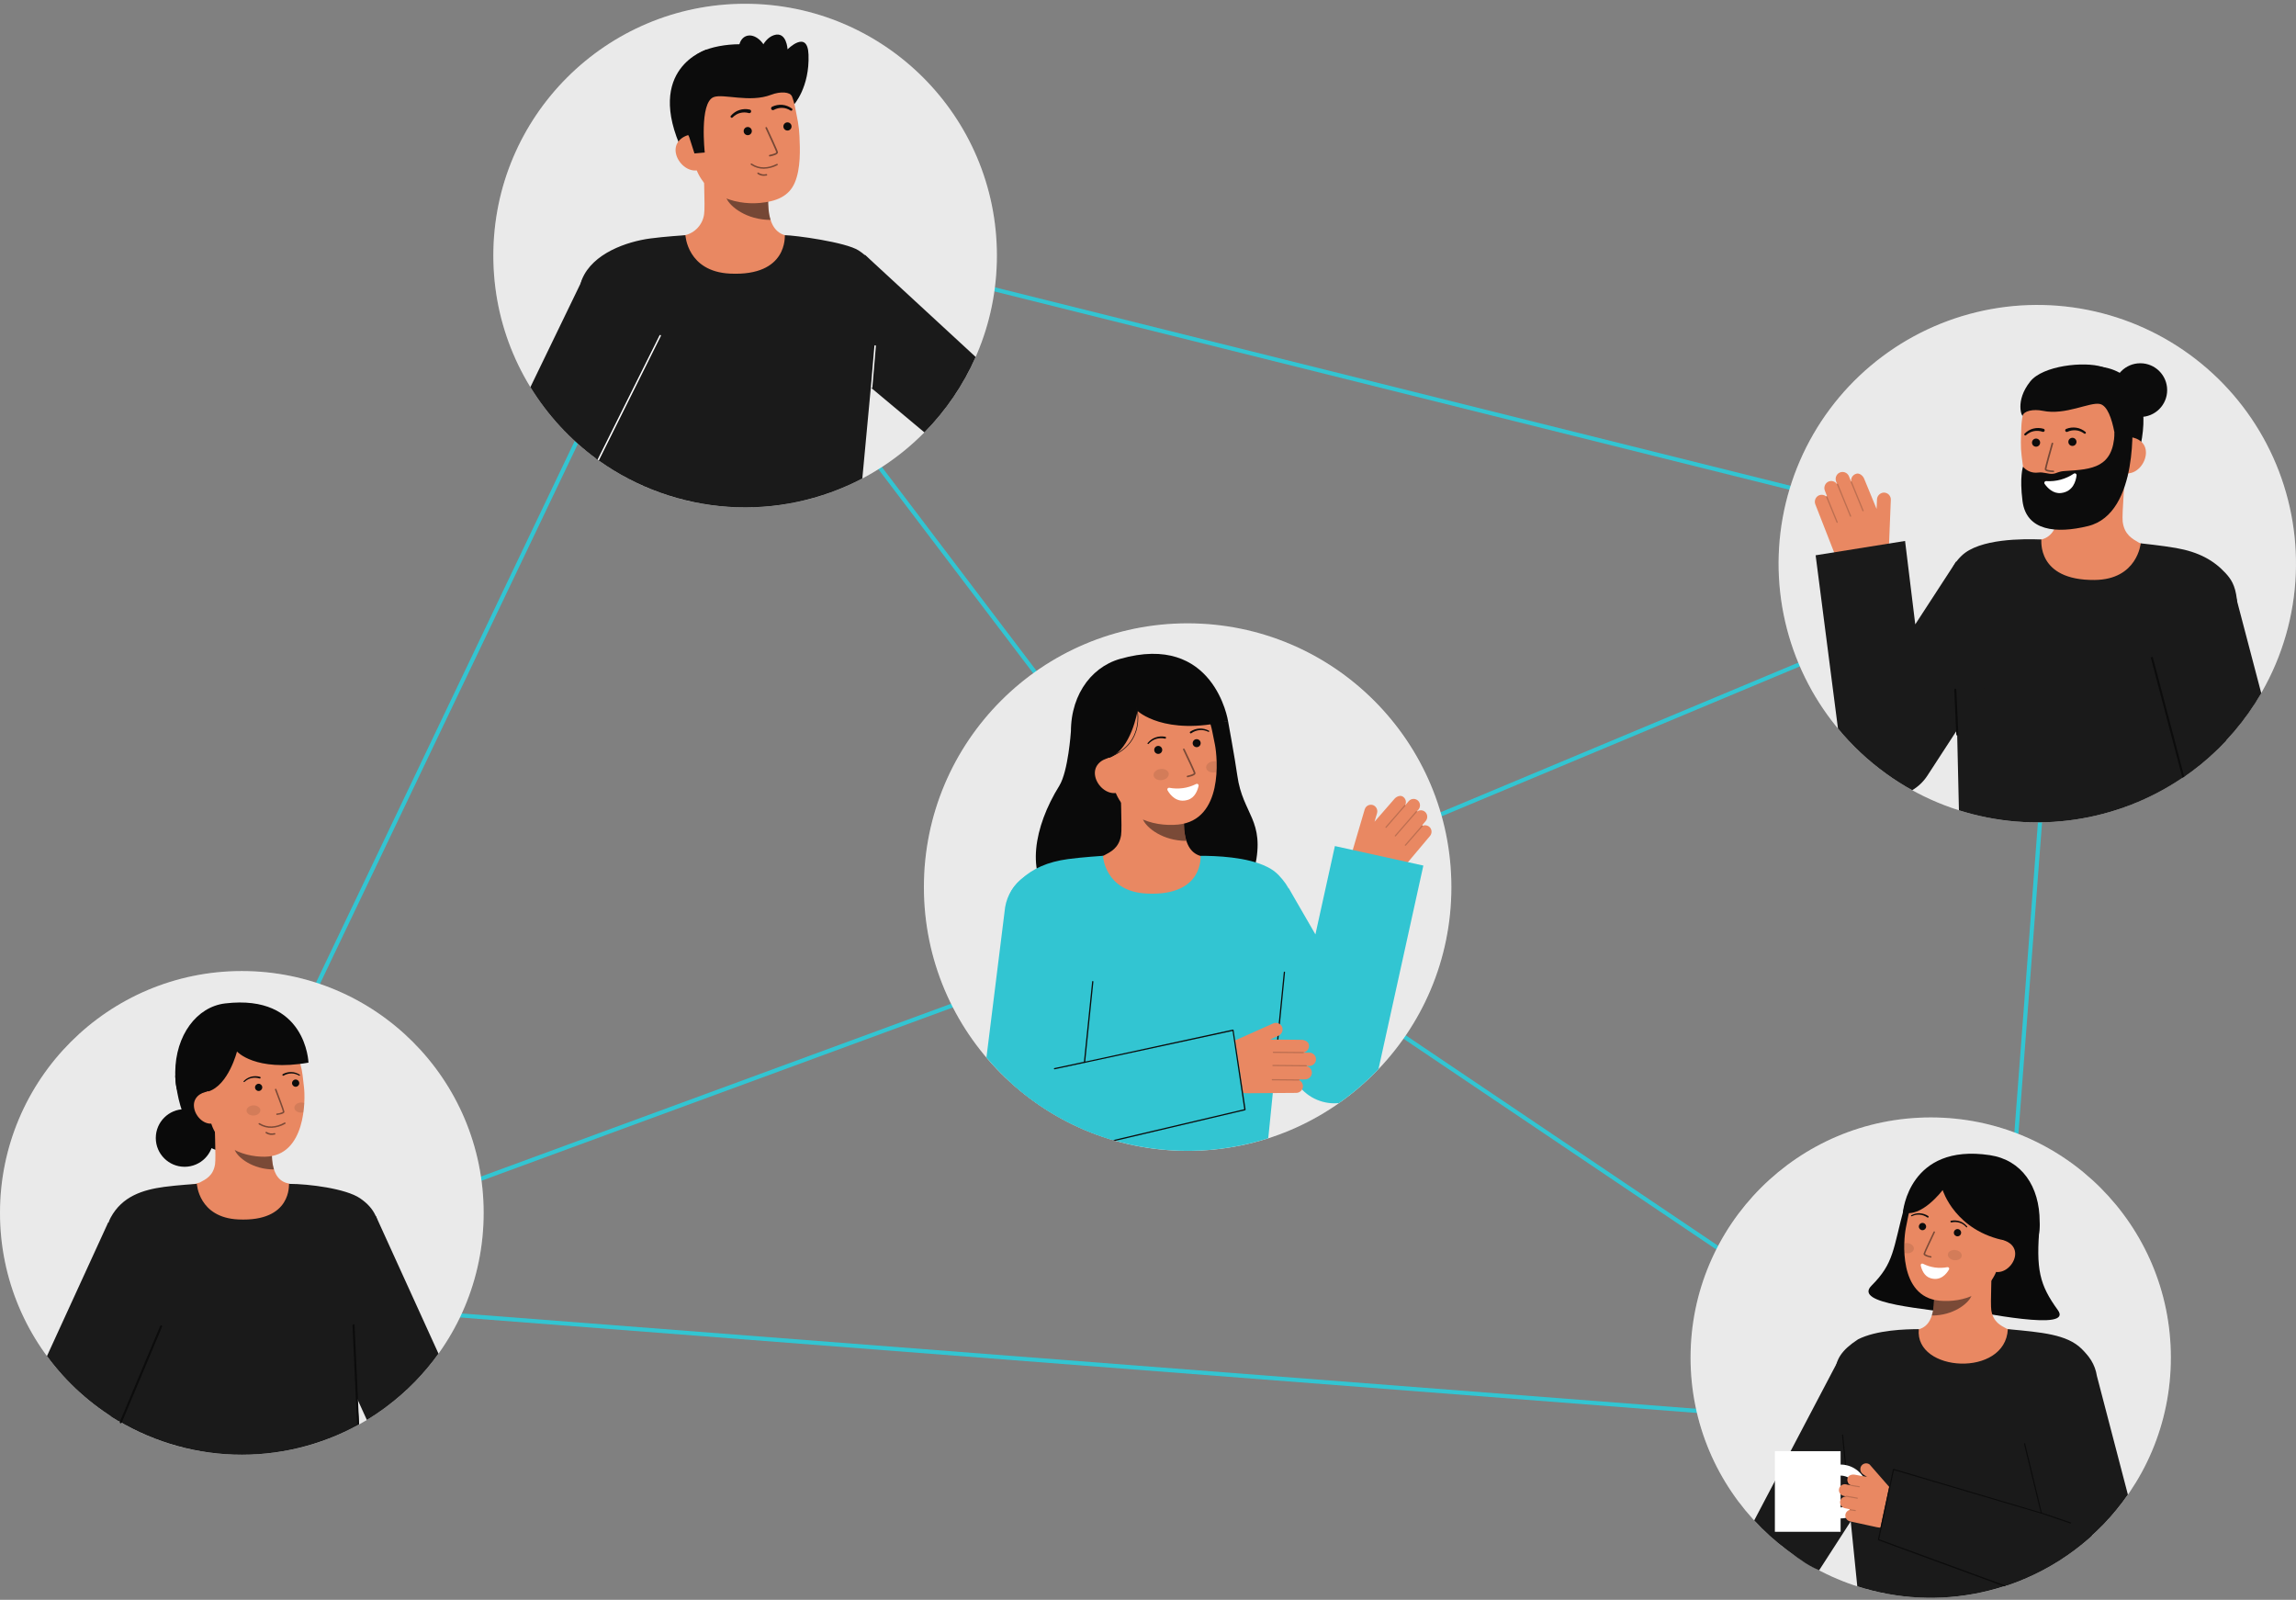 <svg width="366" height="255" viewBox="0 0 366 255" fill="none" xmlns="http://www.w3.org/2000/svg">
<rect x="0" y="0" width="366" height="255" fill="#808080" stroke="none"/>
<g clip-path="url(#clip0_3370_959)">
<path d="M109.455 33.539L109.195 33.474L26.602 206.389L317.76 228.865L318.088 228.89L328.756 88.522L328.777 88.246L109.455 33.539ZM193.096 144.74L27.748 205.513L109.44 34.485L193.096 144.74ZM193.581 145.26L316.571 228.113L28.631 205.887L193.581 145.26ZM193.733 144.494L110.201 34.401L327.389 88.575L193.733 144.494ZM317.501 227.949L194.313 144.963L328.06 89.006L317.501 227.949Z" fill="#32C5D2"/>
<path d="M365.968 91.445C365.705 98.102 363.834 104.596 360.516 110.373C357.197 116.149 352.529 121.036 346.91 124.616C341.292 128.196 334.891 130.363 328.253 130.93C321.615 131.498 314.939 130.451 308.794 127.877C305.912 126.669 303.178 125.134 300.648 123.301C295.811 119.809 291.785 115.313 288.845 110.121V110.117C285.711 104.564 283.907 98.36 283.575 91.993C283.243 85.625 284.393 79.267 286.932 73.419C289.472 67.57 293.334 62.39 298.213 58.286C303.093 54.181 308.858 51.265 315.055 49.764C321.252 48.264 327.713 48.221 333.93 49.639C340.146 51.057 345.949 53.897 350.883 57.936C355.817 61.975 359.747 67.103 362.364 72.917C364.982 78.731 366.215 85.073 365.968 91.445L365.968 91.445Z" fill="white"/>
<path opacity="0.09" d="M365.968 91.445C365.705 98.102 363.834 104.596 360.516 110.373C357.197 116.149 352.529 121.036 346.91 124.616C341.292 128.196 334.891 130.363 328.253 130.93C321.615 131.498 314.939 130.451 308.794 127.877C305.912 126.669 303.178 125.134 300.648 123.301C295.811 119.809 291.785 115.313 288.845 110.121V110.117C285.711 104.564 283.907 98.36 283.575 91.993C283.243 85.625 284.393 79.267 286.932 73.419C289.472 67.57 293.334 62.39 298.213 58.286C303.093 54.181 308.858 51.265 315.055 49.764C321.252 48.264 327.713 48.221 333.93 49.639C340.146 51.057 345.949 53.897 350.883 57.936C355.817 61.975 359.747 67.103 362.364 72.917C364.982 78.731 366.215 85.073 365.968 91.445L365.968 91.445Z" fill="#1A1A1A"/>
<path d="M334.51 58.44C334.51 58.44 344.37 58.56 340.97 72.148L340.045 72.193L338.165 72.285" fill="#0C0C0C"/>
<path d="M323.501 86.403C323.547 86.399 323.729 94.874 333.58 94.518C340.4 94.272 343.104 87.152 343.261 87.157C342.533 86.973 341.307 86.698 340.989 86.512C339.94 85.896 338.638 85.246 338.374 83.153C338.222 81.946 338.797 75.828 338.74 74.612L328.212 76.536C328.258 79.103 329.049 85.08 325.43 85.992C324.828 86.142 324.18 86.277 323.501 86.403Z" fill="#E98862"/>
<path opacity="0.52" d="M327.789 83.653C327.973 83.132 328.099 82.593 328.166 82.045C328.329 80.795 328.355 79.53 328.244 78.274C330.376 78.07 332.409 77.272 334.111 75.971C334.277 76.693 335.221 79.863 334.898 80.532C334.291 81.797 331.589 83.801 327.789 83.653Z" fill="#0C0C0C"/>
<path d="M330.179 82.156C334.306 81.861 339.285 79.348 339.458 73.755L339.614 68.71C339.787 63.118 336.989 58.494 331.725 58.331C326.46 58.167 322.385 62.579 322.212 68.171L322.143 70.405C322.132 71.172 322.174 71.94 322.268 72.702C322.502 74.717 322.865 77.781 324.191 79.873C325.444 81.847 327.542 82.344 330.179 82.156Z" fill="#E98862"/>
<path d="M339.078 75.45C340.678 75.499 342.028 73.827 342.078 72.227C342.127 70.628 340.857 69.705 339.257 69.655L338.4 70.702L337.702 75.407L339.078 75.45Z" fill="#E98862"/>
<path d="M322.482 74.391C322.772 74.733 323.142 74.998 323.559 75.161C323.977 75.325 324.429 75.38 324.873 75.325C325.825 75.205 326.456 75.595 327.251 75.517C327.917 75.451 328.033 75.143 329.171 75.076C333.564 74.816 336.861 74.538 337.075 69.026L339.87 66.543C339.87 66.543 341.119 81.819 332.857 83.85C327.78 85.097 323.018 84.641 322.405 79.872C321.908 75.998 322.482 74.391 322.482 74.391Z" fill="#0C0C0C"/>
<path d="M324.564 71.2C324.922 71.2 325.213 70.91 325.213 70.552C325.213 70.193 324.922 69.903 324.564 69.903C324.206 69.903 323.915 70.193 323.915 70.552C323.915 70.91 324.206 71.2 324.564 71.2Z" fill="#0C0C0C"/>
<path d="M330.36 71.079C330.718 71.079 331.009 70.789 331.009 70.431C331.009 70.072 330.718 69.782 330.36 69.782C330.002 69.782 329.711 70.072 329.711 70.431C329.711 70.789 330.002 71.079 330.36 71.079Z" fill="#0C0C0C"/>
<path d="M337.533 72.849C337.533 72.849 337.136 64.925 334.746 64.392C333.153 64.038 329.236 66.234 325.658 65.484C324.093 65.156 322.595 65.517 322.43 66.257C322.364 66.549 321.126 63.953 323.644 60.794C325.649 58.279 332.168 57.572 335.068 58.461C343.098 60.924 339.581 70.01 339.581 70.01L339.171 72.732L337.533 72.849Z" fill="#0C0C0C"/>
<path d="M341.182 66.46C343.546 66.46 345.462 64.543 345.462 62.18C345.462 59.816 343.546 57.9 341.182 57.9C338.818 57.9 336.902 59.816 336.902 62.18C336.902 64.543 338.818 66.46 341.182 66.46Z" fill="#0C0C0C"/>
<g opacity="0.52">
<path d="M327.329 75.262H327.319C326.803 75.248 325.941 75.166 325.95 74.78C325.96 74.46 326.932 71.035 327.043 70.645C327.053 70.612 327.075 70.583 327.106 70.566C327.136 70.549 327.172 70.545 327.205 70.555C327.239 70.564 327.267 70.587 327.284 70.617C327.301 70.648 327.305 70.684 327.296 70.717C326.864 72.234 326.219 74.57 326.213 74.786C326.261 74.879 326.792 74.983 327.326 74.999C327.361 74.998 327.394 75.012 327.419 75.036C327.444 75.06 327.458 75.094 327.459 75.128C327.459 75.163 327.446 75.197 327.421 75.222C327.397 75.246 327.364 75.261 327.329 75.261V75.262Z" fill="#0C0C0C"/>
</g>
<path d="M325.759 68.347C325.227 68.189 324.661 68.178 324.123 68.314C323.858 68.38 323.604 68.484 323.37 68.625C323.138 68.763 322.925 68.929 322.735 69.121C322.702 69.15 322.682 69.192 322.68 69.236C322.677 69.28 322.693 69.323 322.722 69.356C322.752 69.389 322.793 69.409 322.837 69.411C322.881 69.414 322.925 69.399 322.958 69.369L322.968 69.361C323.145 69.201 323.341 69.064 323.552 68.953C323.76 68.843 323.984 68.765 324.215 68.722C324.672 68.632 325.143 68.665 325.583 68.817L325.6 68.823C325.631 68.835 325.664 68.841 325.697 68.84C325.731 68.839 325.763 68.832 325.794 68.818C325.824 68.804 325.851 68.785 325.874 68.76C325.897 68.736 325.914 68.707 325.926 68.676C325.937 68.645 325.942 68.612 325.941 68.578C325.939 68.545 325.931 68.513 325.917 68.482C325.903 68.452 325.883 68.425 325.858 68.403C325.833 68.381 325.804 68.364 325.773 68.353L325.759 68.347Z" fill="#0C0C0C"/>
<path d="M329.582 68.818C330.004 68.624 330.471 68.545 330.934 68.59C331.169 68.61 331.399 68.666 331.616 68.756C331.837 68.846 332.046 68.963 332.237 69.104L332.248 69.112C332.284 69.135 332.327 69.144 332.369 69.136C332.411 69.128 332.448 69.105 332.473 69.071C332.499 69.036 332.51 68.993 332.504 68.951C332.499 68.909 332.478 68.87 332.445 68.843C332.237 68.671 332.009 68.526 331.765 68.411C331.518 68.294 331.255 68.215 330.985 68.175C330.436 68.093 329.874 68.159 329.36 68.368C329.299 68.394 329.251 68.443 329.227 68.504C329.202 68.565 329.202 68.633 329.227 68.694C329.253 68.755 329.301 68.804 329.362 68.829C329.422 68.855 329.491 68.856 329.552 68.831L329.564 68.826L329.582 68.818Z" fill="#0C0C0C"/>
<path d="M355.865 107.565C355.498 110.335 355.14 114.141 354.82 118.076C353.57 119.406 352.234 120.652 350.82 121.806C349.921 122.536 348.993 123.23 348.036 123.888C342.863 127.419 336.955 129.728 330.759 130.64C324.563 131.553 318.24 131.044 312.269 129.154C312.188 125.499 312.077 120.569 311.966 116.052C311.84 110.842 311.712 106.177 311.644 104.644C311.361 98.561 309.748 94.502 310.967 91.183C311.332 90.2 311.918 89.315 312.68 88.596C315.52 85.816 322.575 85.879 325.405 85.989C325.454 85.991 324.58 92.522 333.89 92.443C340.733 92.387 341.246 86.604 341.246 86.604C341.246 86.604 344.618 86.955 346.858 87.344C350.521 87.985 352.902 89.329 354.755 91.335C356.484 93.206 357.504 95.192 355.865 107.565Z" fill="#1A1A1A"/>
<path d="M301.131 86.633L301.412 79.665C301.419 79.511 301.393 79.359 301.337 79.216C301.281 79.073 301.196 78.943 301.087 78.835C300.978 78.727 300.848 78.643 300.705 78.588C300.562 78.533 300.409 78.509 300.256 78.516C299.973 78.539 299.71 78.666 299.516 78.872C299.322 79.078 299.211 79.349 299.205 79.632L299.145 81.126L297.177 76.341C296.968 75.805 296.368 75.281 295.782 75.556C295.55 75.647 295.355 75.814 295.23 76.029C295.105 76.245 295.057 76.497 295.093 76.744C295.087 76.744 295.082 76.746 295.077 76.747C295.073 76.749 295.069 76.752 295.066 76.755L294.743 75.928C294.683 75.775 294.59 75.638 294.47 75.525C294.35 75.413 294.207 75.328 294.05 75.278C293.894 75.228 293.728 75.214 293.565 75.236C293.402 75.258 293.246 75.317 293.109 75.407C292.895 75.553 292.738 75.768 292.664 76.016C292.59 76.264 292.604 76.53 292.702 76.77L292.84 77.121C292.832 77.13 292.825 77.14 292.82 77.151C292.672 76.935 292.452 76.779 292.2 76.71C291.947 76.642 291.679 76.665 291.442 76.776C291.186 76.905 290.988 77.126 290.889 77.395C290.789 77.664 290.794 77.96 290.903 78.225L291.244 79.099C291.231 79.09 291.215 79.084 291.199 79.082C291.183 79.081 291.167 79.083 291.152 79.088C291.134 79.096 291.119 79.109 291.108 79.125C290.923 78.969 290.692 78.879 290.45 78.867C290.208 78.856 289.969 78.924 289.77 79.061C289.564 79.21 289.414 79.424 289.344 79.668C289.275 79.913 289.29 80.174 289.387 80.409L292.267 87.779C292.67 88.81 293.371 89.697 294.282 90.327C295.192 90.957 296.27 91.3 297.377 91.313C298.331 91.325 299.253 90.963 299.945 90.306C300.638 89.649 301.046 88.748 301.085 87.794L301.131 86.633Z" fill="#E98862"/>
<g opacity="0.2">
<path d="M297.017 81.491C296.992 81.5 296.964 81.5 296.939 81.489C296.915 81.479 296.895 81.459 296.885 81.434L295.02 76.88C295.015 76.868 295.011 76.854 295.011 76.84C295.01 76.827 295.013 76.813 295.018 76.8C295.023 76.787 295.03 76.775 295.04 76.765C295.05 76.755 295.061 76.748 295.074 76.743C295.087 76.737 295.101 76.735 295.115 76.735C295.128 76.735 295.142 76.738 295.155 76.744C295.167 76.75 295.179 76.758 295.188 76.768C295.197 76.778 295.205 76.79 295.209 76.803L297.074 81.357C297.079 81.369 297.082 81.383 297.082 81.396C297.082 81.409 297.079 81.423 297.074 81.435C297.069 81.447 297.061 81.459 297.051 81.468C297.042 81.478 297.031 81.485 297.018 81.49L297.017 81.491Z" fill="#0C0C0C"/>
</g>
<g opacity="0.2">
<path d="M295.031 82.369C295.006 82.378 294.978 82.378 294.954 82.367C294.929 82.356 294.91 82.337 294.9 82.312L292.819 77.23C292.809 77.205 292.809 77.177 292.82 77.153C292.83 77.128 292.85 77.109 292.874 77.098C292.899 77.09 292.926 77.09 292.951 77.101C292.975 77.111 292.995 77.13 293.006 77.154L295.087 82.236C295.097 82.261 295.097 82.289 295.086 82.314C295.076 82.339 295.056 82.359 295.031 82.369V82.369Z" fill="#0C0C0C"/>
</g>
<g opacity="0.2">
<path d="M292.886 83.332C292.861 83.342 292.833 83.341 292.808 83.33C292.784 83.32 292.765 83.3 292.755 83.275L291.094 79.221C291.084 79.196 291.084 79.168 291.095 79.144C291.105 79.119 291.125 79.099 291.15 79.089C291.175 79.078 291.203 79.079 291.228 79.089C291.253 79.099 291.273 79.119 291.283 79.144L292.944 83.197C292.954 83.222 292.954 83.25 292.943 83.275C292.933 83.3 292.913 83.32 292.888 83.33L292.886 83.332Z" fill="#0C0C0C"/>
</g>
<path d="M324.198 97.558L307.239 123.632C306.622 124.58 305.795 125.373 304.824 125.952C303.378 125.155 301.984 124.27 300.647 123.301C297.799 121.246 295.225 118.835 292.988 116.127L289.426 88.508L303.682 86.224L305.307 99.518L311.821 89.505L324.198 97.558Z" fill="#1A1A1A"/>
<path d="M326.186 76.685C327.742 76.788 329.287 76.37 330.579 75.497C330.623 75.467 330.676 75.45 330.73 75.449C330.784 75.447 330.837 75.461 330.883 75.489C330.93 75.517 330.967 75.557 330.991 75.605C331.015 75.654 331.025 75.708 331.02 75.761C330.916 76.68 330.462 78.37 328.534 78.586C327.289 78.724 326.387 77.769 325.933 77.133C325.901 77.089 325.883 77.037 325.88 76.983C325.877 76.929 325.89 76.875 325.917 76.828C325.943 76.781 325.983 76.743 326.03 76.717C326.078 76.692 326.132 76.681 326.186 76.685Z" fill="white"/>
<path d="M360.463 110.495C357.957 114.816 354.69 118.648 350.82 121.806C349.921 122.536 348.993 123.23 348.036 123.888L341.412 98.689L356.33 94.765L360.463 110.495Z" fill="#1A1A1A"/>
<path d="M348.181 123.79C348.134 123.821 348.083 123.855 348.036 123.888C347.99 123.921 347.942 123.954 347.894 123.984L342.846 104.787L343.165 104.704L348.181 123.79Z" fill="#0C0C0C"/>
<path d="M312.006 117.239C311.965 117.237 311.927 117.22 311.897 117.191C311.868 117.162 311.851 117.123 311.849 117.082L311.524 109.928C311.522 109.885 311.537 109.842 311.567 109.81C311.596 109.778 311.637 109.759 311.68 109.757C311.724 109.755 311.766 109.77 311.799 109.8C311.831 109.829 311.85 109.87 311.852 109.914L312.177 117.067C312.179 117.111 312.164 117.153 312.134 117.185C312.105 117.218 312.064 117.237 312.021 117.239H312.006Z" fill="#0C0C0C"/>
<path d="M189.319 183.437C212.538 183.437 231.361 164.614 231.361 141.396C231.361 118.177 212.538 99.354 189.319 99.354C166.1 99.354 147.278 118.177 147.278 141.396C147.278 164.614 166.1 183.437 189.319 183.437Z" fill="white"/>
<path opacity="0.09" d="M231.361 141.394C231.361 149.709 228.895 157.838 224.276 164.751C219.656 171.665 213.09 177.053 205.408 180.235C197.726 183.417 189.273 184.25 181.118 182.628C172.963 181.005 165.472 177.001 159.593 171.122C153.713 165.242 149.709 157.751 148.087 149.596C146.465 141.441 147.297 132.988 150.479 125.306C153.661 117.624 159.05 111.058 165.963 106.439C172.877 101.819 181.005 99.354 189.32 99.354C194.847 99.333 200.323 100.407 205.433 102.512C210.542 104.618 215.185 107.714 219.093 111.622C223.001 115.529 226.097 120.172 228.202 125.282C230.308 130.392 231.381 135.868 231.361 141.394Z" fill="#1A1A1A"/>
<path d="M170.709 116.598C170.709 116.598 170.287 122.945 168.859 125.248C164.748 131.876 163.557 139.334 167.674 143.23C171.79 147.127 198.046 147.181 200.035 138.22C201.709 130.675 198.116 129.864 197.242 123.641C196.846 120.825 195.758 114.92 195.758 114.92" fill="#0A0A0A"/>
<path d="M193.239 136.905C193.194 136.899 192.691 145.244 182.996 144.518C176.284 144.015 173.892 136.894 173.738 136.894C174.461 136.741 175.68 136.517 176.002 136.345C177.059 135.777 178.366 135.187 178.707 133.134C178.904 131.953 178.57 125.9 178.674 124.703L188.976 127.002C188.832 129.529 187.825 135.39 191.356 136.427C191.942 136.597 192.575 136.755 193.239 136.905Z" fill="#E98862"/>
<path opacity="0.5" d="M189.119 134.031C188.957 133.511 188.854 132.975 188.809 132.432C188.696 131.194 188.718 129.946 188.876 128.713C186.782 128.431 184.81 127.567 183.182 126.219C182.991 126.926 181.939 130.012 182.231 130.684C182.782 131.953 185.368 134.031 189.119 134.031Z" fill="#0C0C0C"/>
<path d="M187.787 131.431C183.725 131.825 178.469 130.199 177.381 124.79L176.398 119.91C175.31 114.501 177.268 109.544 182.361 108.519C187.454 107.494 192.143 111.111 193.232 116.522L193.667 118.682C194.085 120.758 195.034 130.73 187.787 131.431Z" fill="#E98862"/>
<path opacity="0.1" d="M185.204 124.344C185.873 124.265 186.367 123.802 186.309 123.312C186.25 122.822 185.661 122.489 184.993 122.568C184.324 122.648 183.83 123.11 183.888 123.601C183.947 124.091 184.536 124.424 185.204 124.344Z" fill="#0C0C0C"/>
<path opacity="0.1" d="M192.268 122.383C192.328 122.872 192.917 123.203 193.585 123.126C193.701 123.112 193.815 123.086 193.925 123.049C193.956 122.465 193.958 121.903 193.941 121.384C193.755 121.337 193.562 121.326 193.373 121.351C192.704 121.429 192.21 121.891 192.268 122.383Z" fill="#0C0C0C"/>
<path opacity="0.5" d="M189.314 123.896H189.324C189.53 123.853 189.734 123.798 189.934 123.732C190.233 123.634 190.624 123.468 190.57 123.197C190.508 122.889 188.995 119.734 188.822 119.375C188.806 119.345 188.779 119.323 188.747 119.313C188.715 119.303 188.681 119.305 188.65 119.32C188.62 119.334 188.597 119.36 188.585 119.391C188.573 119.422 188.573 119.457 188.586 119.488C189.232 120.834 190.271 123.042 190.313 123.249C190.28 123.346 189.785 123.535 189.272 123.638C189.24 123.646 189.211 123.665 189.193 123.693C189.174 123.72 189.167 123.754 189.172 123.787C189.177 123.82 189.195 123.85 189.222 123.87C189.248 123.89 189.281 123.9 189.314 123.897V123.896Z" fill="#0C0C0C"/>
<path d="M172.335 121.662L176.901 120.77C180.35 119.326 181.328 113.317 181.328 113.317C181.328 113.317 185.585 117.37 195.758 114.919C195.758 114.919 193.548 100.718 178.527 105.028C173.683 106.418 170.252 111.355 170.763 117.894C171.12 122.477 172.335 121.662 172.335 121.662Z" fill="#0A0A0A"/>
<path d="M178.029 126.375C176.481 126.686 174.893 125.283 174.583 123.735C174.273 122.187 175.354 121.081 176.902 120.77L177.908 121.646L179.361 126.107L178.029 126.375Z" fill="#E98862"/>
<path d="M189.92 116.858C190.307 116.584 190.76 116.418 191.233 116.376C191.47 116.353 191.709 116.367 191.942 116.415C192.178 116.463 192.406 116.54 192.622 116.645L192.629 116.648C192.653 116.657 192.68 116.658 192.703 116.648C192.727 116.639 192.747 116.621 192.758 116.597C192.769 116.574 192.77 116.548 192.762 116.523C192.754 116.499 192.737 116.479 192.715 116.466C192.486 116.345 192.242 116.254 191.99 116.194C191.737 116.132 191.475 116.109 191.215 116.125C190.687 116.154 190.178 116.324 189.738 116.617C189.721 116.628 189.706 116.642 189.695 116.659C189.683 116.676 189.675 116.694 189.671 116.714C189.667 116.734 189.667 116.754 189.671 116.774C189.675 116.794 189.683 116.813 189.695 116.829C189.706 116.846 189.721 116.86 189.737 116.871C189.754 116.882 189.773 116.889 189.793 116.893C189.813 116.896 189.834 116.896 189.853 116.891C189.873 116.886 189.891 116.878 189.908 116.866L189.911 116.864L189.92 116.858Z" fill="#0C0C0C"/>
<path d="M185.749 117.435C185.231 117.332 184.694 117.37 184.195 117.545C183.949 117.63 183.717 117.751 183.506 117.906C183.297 118.058 183.107 118.235 182.942 118.434C182.925 118.454 182.916 118.48 182.918 118.506C182.92 118.532 182.931 118.556 182.951 118.574C182.97 118.591 182.995 118.601 183.021 118.6C183.047 118.599 183.072 118.588 183.09 118.57L183.095 118.564C183.254 118.384 183.436 118.226 183.635 118.091C183.832 117.957 184.048 117.853 184.276 117.783C184.728 117.641 185.21 117.622 185.673 117.726L185.685 117.729C185.704 117.734 185.724 117.735 185.744 117.733C185.764 117.73 185.783 117.723 185.8 117.713C185.817 117.703 185.832 117.689 185.844 117.673C185.856 117.657 185.865 117.638 185.87 117.619C185.874 117.599 185.875 117.579 185.872 117.559C185.869 117.54 185.862 117.521 185.851 117.504C185.84 117.487 185.826 117.472 185.81 117.46C185.794 117.449 185.775 117.441 185.755 117.436L185.749 117.435Z" fill="#0C0C0C"/>
<path d="M176.904 120.695C179.973 119.553 180.991 117.433 181.305 115.856C181.508 114.804 181.489 113.721 181.249 112.677L181.154 112.703C181.391 113.734 181.409 114.802 181.208 115.84C180.898 117.391 179.895 119.477 176.869 120.603L176.904 120.695Z" fill="#0C0C0C"/>
<path d="M215.709 135.243L217.546 129.008C217.587 128.871 217.655 128.744 217.747 128.635C217.84 128.525 217.953 128.437 218.082 128.374C218.21 128.311 218.35 128.276 218.493 128.271C218.635 128.265 218.778 128.289 218.911 128.341C219.153 128.446 219.348 128.636 219.457 128.876C219.567 129.116 219.584 129.388 219.504 129.64L219.11 130.977L222.278 127.341C222.623 126.931 223.309 126.648 223.744 127.066C223.922 127.215 224.044 127.421 224.09 127.649C224.136 127.877 224.103 128.113 223.997 128.32C224.002 128.322 224.006 128.325 224.01 128.328C224.013 128.331 224.015 128.334 224.017 128.338L224.55 127.705C224.648 127.588 224.772 127.494 224.911 127.431C225.051 127.367 225.202 127.336 225.356 127.339C225.509 127.342 225.659 127.378 225.796 127.447C225.933 127.515 226.053 127.613 226.148 127.734C226.292 127.927 226.367 128.163 226.358 128.404C226.349 128.645 226.257 128.876 226.099 129.058L225.872 129.327C225.877 129.337 225.88 129.349 225.881 129.36C226.076 129.214 226.317 129.142 226.561 129.157C226.804 129.172 227.034 129.273 227.21 129.442C227.397 129.632 227.506 129.887 227.513 130.154C227.521 130.421 227.428 130.681 227.253 130.882L226.69 131.551C226.704 131.547 226.72 131.546 226.735 131.55C226.749 131.553 226.763 131.56 226.775 131.569C226.788 131.581 226.798 131.597 226.802 131.615C227.012 131.533 227.244 131.522 227.461 131.585C227.677 131.648 227.868 131.78 228.002 131.961C228.14 132.154 228.208 132.388 228.196 132.624C228.184 132.861 228.093 133.087 227.936 133.265L223.19 138.909C222.526 139.698 221.641 140.272 220.649 140.555C219.658 140.838 218.604 140.819 217.623 140.499C216.777 140.224 216.072 139.629 215.658 138.842C215.243 138.056 215.152 137.138 215.404 136.285L215.709 135.243Z" fill="#E98862"/>
<g opacity="0.2">
<path d="M220.878 131.935C220.897 131.951 220.921 131.958 220.946 131.956C220.97 131.954 220.993 131.943 221.009 131.925L224.017 128.463C224.034 128.444 224.042 128.42 224.04 128.395C224.038 128.369 224.027 128.346 224.008 128.33C223.989 128.313 223.964 128.305 223.939 128.307C223.913 128.308 223.89 128.32 223.874 128.339L220.866 131.8C220.858 131.809 220.851 131.82 220.847 131.832C220.843 131.844 220.842 131.856 220.843 131.869C220.844 131.881 220.847 131.893 220.853 131.904C220.858 131.916 220.866 131.926 220.875 131.934L220.878 131.935Z" fill="#0C0C0C"/>
</g>
<g opacity="0.2">
<path d="M222.368 133.304C222.387 133.319 222.411 133.327 222.435 133.325C222.46 133.323 222.483 133.311 222.499 133.293L225.856 129.431C225.864 129.421 225.87 129.41 225.874 129.398C225.878 129.387 225.88 129.374 225.879 129.362C225.878 129.349 225.874 129.337 225.869 129.326C225.863 129.315 225.856 129.305 225.846 129.297C225.827 129.281 225.802 129.273 225.777 129.275C225.752 129.277 225.729 129.288 225.712 129.306L222.358 133.169C222.35 133.178 222.343 133.189 222.339 133.201C222.336 133.213 222.334 133.225 222.335 133.238C222.336 133.25 222.339 133.262 222.345 133.273C222.35 133.284 222.358 133.294 222.367 133.303L222.368 133.304Z" fill="#0C0C0C"/>
</g>
<g opacity="0.2">
<path d="M223.973 134.796C223.992 134.811 224.016 134.819 224.04 134.817C224.065 134.815 224.088 134.803 224.104 134.785L226.782 131.704C226.797 131.685 226.804 131.661 226.801 131.636C226.799 131.612 226.787 131.59 226.769 131.574C226.751 131.558 226.727 131.55 226.702 131.551C226.678 131.552 226.655 131.562 226.638 131.579L223.961 134.66C223.952 134.67 223.946 134.681 223.942 134.693C223.938 134.704 223.937 134.717 223.937 134.729C223.938 134.742 223.942 134.754 223.947 134.765C223.953 134.776 223.961 134.786 223.97 134.794L223.973 134.796Z" fill="#0C0C0C"/>
</g>
<path d="M226.893 137.964L219.788 170.196C219.772 170.268 219.755 170.343 219.736 170.416C218.14 172.085 216.411 173.623 214.567 175.013C214.196 175.289 213.825 175.561 213.445 175.824C213.209 175.85 212.973 175.863 212.736 175.863C211.47 175.863 210.226 175.529 209.129 174.896C208.033 174.263 207.122 173.353 206.488 172.257L192.948 148.828L205.451 141.606L209.687 148.937L212.792 134.856L226.893 137.964Z" fill="#32C5D2"/>
<path d="M205.028 152.659C204.985 153.171 204.9 154.083 204.782 155.284C204.191 161.424 202.809 175.108 202.169 181.432C194.085 184.016 185.41 184.104 177.276 181.684H177.272C171.265 179.886 165.737 176.764 161.094 172.549C161.12 166.894 161.038 160.535 160.658 156.446C159.519 144.228 160.595 142.316 162.364 140.547C162.509 140.402 162.66 140.261 162.811 140.124C164.638 138.463 166.932 137.38 170.276 136.927C172.488 136.629 175.815 136.412 175.815 136.412C175.815 136.412 176.097 142.115 182.815 142.43C191.96 142.86 191.35 136.412 191.396 136.412C193.696 136.412 198.816 136.556 202.045 138.201C202.048 138.201 202.048 138.201 202.051 138.204C202.701 138.52 203.293 138.945 203.8 139.461C207.499 143.379 205.674 145.054 205.028 152.659Z" fill="#32C5D2"/>
<path d="M190.676 124.962C189.356 125.633 187.85 125.845 186.397 125.565C186.346 125.556 186.294 125.561 186.247 125.58C186.199 125.599 186.158 125.631 186.128 125.672C186.098 125.714 186.08 125.763 186.077 125.814C186.074 125.865 186.086 125.916 186.11 125.961C186.545 126.725 187.572 128.03 189.336 127.498C190.474 127.155 190.905 125.983 191.064 125.258C191.075 125.208 191.072 125.156 191.054 125.108C191.036 125.06 191.005 125.017 190.965 124.986C190.924 124.955 190.875 124.936 190.824 124.932C190.773 124.928 190.721 124.938 190.676 124.962Z" fill="white"/>
<path d="M190.758 119.093C191.111 119.093 191.396 118.807 191.396 118.455C191.396 118.103 191.111 117.818 190.758 117.818C190.406 117.818 190.121 118.103 190.121 118.455C190.121 118.807 190.406 119.093 190.758 119.093Z" fill="#0C0C0C"/>
<path d="M184.631 120.166C184.983 120.166 185.268 119.88 185.268 119.528C185.268 119.176 184.983 118.89 184.631 118.89C184.278 118.89 183.993 119.176 183.993 119.528C183.993 119.88 184.278 120.166 184.631 120.166Z" fill="#0C0C0C"/>
<path d="M203.618 166.424C203.613 166.424 203.609 166.424 203.605 166.424C203.579 166.42 203.556 166.406 203.54 166.386C203.524 166.365 203.518 166.339 203.521 166.313L204.648 154.956C204.65 154.943 204.654 154.93 204.66 154.919C204.667 154.908 204.676 154.898 204.686 154.89C204.696 154.882 204.708 154.876 204.721 154.873C204.734 154.87 204.747 154.87 204.76 154.872C204.785 154.875 204.809 154.889 204.824 154.91C204.84 154.93 204.847 154.957 204.844 154.983L203.716 166.34C203.713 166.363 203.701 166.385 203.683 166.4C203.665 166.416 203.641 166.424 203.618 166.424Z" fill="#0C0C0C"/>
<path d="M196.795 165.877L202.956 163.125C203.091 163.065 203.237 163.034 203.385 163.033C203.533 163.032 203.68 163.063 203.816 163.122C203.952 163.181 204.074 163.267 204.174 163.376C204.275 163.485 204.351 163.613 204.4 163.753C204.481 164.015 204.462 164.297 204.346 164.545C204.231 164.794 204.028 164.99 203.776 165.097L202.455 165.688L207.461 165.739C208.019 165.736 208.704 166.087 208.667 166.711C208.668 166.953 208.588 167.188 208.439 167.377C208.29 167.567 208.081 167.701 207.846 167.757C207.848 167.762 207.849 167.767 207.849 167.773C207.848 167.777 207.847 167.781 207.846 167.785L208.705 167.779C208.864 167.778 209.021 167.812 209.165 167.88C209.309 167.947 209.436 168.045 209.537 168.168C209.638 168.291 209.71 168.434 209.748 168.588C209.787 168.742 209.791 168.903 209.759 169.059C209.704 169.303 209.567 169.521 209.371 169.676C209.174 169.832 208.931 169.915 208.68 169.912L208.315 169.915C208.31 169.925 208.304 169.935 208.295 169.943C208.543 169.999 208.762 170.14 208.914 170.343C209.067 170.545 209.142 170.795 209.127 171.048C209.103 171.324 208.975 171.581 208.769 171.767C208.564 171.953 208.295 172.055 208.018 172.052L207.111 172.058C207.124 172.067 207.134 172.079 207.142 172.093C207.149 172.107 207.153 172.122 207.153 172.138C207.152 172.157 207.146 172.175 207.136 172.19C207.342 172.301 207.507 172.476 207.604 172.69C207.701 172.903 207.725 173.143 207.673 173.371C207.613 173.61 207.475 173.822 207.28 173.972C207.085 174.122 206.845 174.202 206.599 174.199L198.944 174.254C197.873 174.261 196.824 173.949 195.932 173.357C195.039 172.764 194.344 171.919 193.936 170.929C193.583 170.075 193.577 169.118 193.919 168.26C194.262 167.402 194.925 166.711 195.768 166.335L196.795 165.877Z" fill="#E98862"/>
<g opacity="0.2">
<path d="M202.891 167.73C202.891 167.756 202.901 167.781 202.92 167.8C202.938 167.818 202.963 167.828 202.989 167.828L207.75 167.871C207.776 167.872 207.802 167.862 207.82 167.843C207.839 167.825 207.849 167.8 207.85 167.774C207.85 167.748 207.84 167.723 207.821 167.704C207.803 167.685 207.778 167.675 207.752 167.675L202.99 167.632C202.964 167.632 202.939 167.642 202.921 167.66C202.902 167.679 202.892 167.704 202.892 167.73H202.891Z" fill="#0C0C0C"/>
</g>
<g opacity="0.2">
<path d="M202.814 169.83C202.814 169.856 202.825 169.881 202.843 169.9C202.861 169.918 202.886 169.929 202.913 169.929L208.225 169.976C208.252 169.976 208.277 169.966 208.295 169.948C208.314 169.929 208.324 169.904 208.324 169.878C208.323 169.852 208.313 169.828 208.294 169.809C208.276 169.791 208.251 169.78 208.225 169.78L202.912 169.732C202.886 169.732 202.861 169.742 202.843 169.761C202.824 169.779 202.814 169.804 202.814 169.83Z" fill="#0C0C0C"/>
</g>
<g opacity="0.2">
<path d="M202.718 172.102C202.718 172.128 202.728 172.153 202.746 172.172C202.765 172.19 202.79 172.2 202.816 172.2L207.054 172.239C207.08 172.239 207.105 172.229 207.124 172.21C207.142 172.192 207.153 172.167 207.153 172.14C207.153 172.114 207.142 172.089 207.124 172.071C207.105 172.052 207.08 172.042 207.054 172.042L202.816 172.004C202.79 172.004 202.765 172.014 202.746 172.033C202.728 172.051 202.718 172.076 202.718 172.102V172.102Z" fill="#0C0C0C"/>
</g>
<path d="M198.56 176.848L177.276 181.685H177.272C171.265 179.886 165.737 176.765 161.094 172.549C160.595 172.096 160.108 171.632 159.631 171.157C158.799 170.327 158.004 169.464 157.245 168.568L160.225 144.6C160.55 142.668 161.629 140.944 163.225 139.807C164.821 138.671 166.803 138.215 168.735 138.54C170.667 138.865 172.391 139.945 173.528 141.541C174.664 143.137 175.12 145.119 174.795 147.051L172.911 169.556L196.643 164.184L198.56 176.848Z" fill="#32C5D2"/>
<path d="M168.11 170.44C168.098 170.441 168.085 170.439 168.072 170.435C168.06 170.431 168.049 170.425 168.039 170.416C168.029 170.408 168.021 170.398 168.015 170.386C168.009 170.374 168.006 170.362 168.005 170.349C168.004 170.336 168.005 170.323 168.009 170.311C168.013 170.298 168.02 170.287 168.028 170.277C168.037 170.267 168.047 170.259 168.059 170.253C168.07 170.247 168.083 170.244 168.096 170.243L172.854 169.226C172.867 169.224 172.88 169.224 172.892 169.227C172.905 169.231 172.917 169.236 172.927 169.244C172.938 169.251 172.946 169.261 172.953 169.272C172.96 169.283 172.964 169.296 172.966 169.308C172.968 169.321 172.967 169.334 172.964 169.347C172.961 169.359 172.956 169.371 172.948 169.382C172.94 169.392 172.93 169.401 172.919 169.407C172.908 169.414 172.896 169.418 172.883 169.42L168.123 170.438C168.119 170.439 168.115 170.44 168.11 170.44Z" fill="#0C0C0C"/>
<path d="M198.56 176.847C198.565 176.873 198.561 176.899 198.547 176.921C198.534 176.943 198.512 176.959 198.487 176.966L177.81 181.839C177.679 181.802 177.551 181.767 177.423 181.727L198.343 176.802L196.479 164.332L172.888 169.421C172.873 169.424 172.857 169.422 172.842 169.418C172.828 169.413 172.814 169.406 172.803 169.395C172.793 169.383 172.786 169.37 172.781 169.355C172.777 169.34 172.775 169.325 172.777 169.31L174.099 156.449C174.101 156.437 174.106 156.424 174.113 156.414C174.12 156.403 174.129 156.393 174.14 156.386C174.151 156.379 174.163 156.373 174.175 156.371C174.188 156.368 174.201 156.368 174.214 156.37C174.24 156.374 174.263 156.388 174.278 156.409C174.293 156.43 174.3 156.457 174.296 156.482L172.993 169.211L196.522 164.112C196.535 164.108 196.548 164.108 196.561 164.11C196.574 164.112 196.587 164.117 196.597 164.125C196.609 164.131 196.619 164.139 196.626 164.149C196.634 164.16 196.64 164.171 196.643 164.184L198.56 176.847Z" fill="#0C0C0C"/>
<path d="M38.55 231.877C59.84 231.877 77.099 214.617 77.099 193.327C77.099 172.037 59.84 154.777 38.55 154.777C17.259 154.777 0 172.037 0 193.327C0 214.617 17.259 231.877 38.55 231.877Z" fill="white"/>
<path opacity="0.09" d="M38.55 231.877C59.84 231.877 77.099 214.617 77.099 193.327C77.099 172.037 59.84 154.777 38.55 154.777C17.259 154.777 0 172.037 0 193.327C0 214.617 17.259 231.877 38.55 231.877Z" fill="#1A1A1A"/>
<path d="M27.933 171.462C27.933 171.462 28.351 183.072 36.101 183.606L37.413 168.295L27.933 171.462Z" fill="#0A0A0A"/>
<path d="M29.426 185.977C31.961 185.977 34.017 183.922 34.017 181.386C34.017 178.851 31.961 176.795 29.426 176.795C26.89 176.795 24.835 178.851 24.835 181.386C24.835 183.922 26.89 185.977 29.426 185.977Z" fill="#0A0A0A"/>
<path d="M47.389 188.994C47.348 188.989 46.894 196.517 38.148 195.861C32.094 195.408 29.935 188.984 29.797 188.984C30.488 188.87 31.171 188.704 31.839 188.489C32.792 187.977 33.972 187.444 34.279 185.593C34.456 184.525 34.156 179.066 34.248 177.986L43.542 180.061C43.411 182.341 42.503 187.627 45.689 188.563C46.218 188.718 46.789 188.86 47.389 188.994Z" fill="#E98862"/>
<path opacity="0.5" d="M43.672 186.402C43.526 185.932 43.432 185.448 43.392 184.958C43.29 183.841 43.31 182.716 43.453 181.603C41.564 181.348 39.784 180.569 38.316 179.353C38.144 179.99 37.195 182.775 37.458 183.381C37.954 184.528 40.289 186.402 43.672 186.402Z" fill="#0C0C0C"/>
<path d="M42.216 184.374C38.535 184.42 33.933 182.563 33.363 177.618L32.848 173.156C32.278 168.211 34.412 163.902 39.068 163.366C43.724 162.829 47.666 166.436 48.236 171.381L48.464 173.356C48.683 175.254 48.783 184.29 42.216 184.374Z" fill="#E98862"/>
<path d="M47.13 173.223C47.449 173.223 47.707 172.965 47.707 172.646C47.707 172.327 47.449 172.069 47.13 172.069C46.811 172.069 46.553 172.327 46.553 172.646C46.553 172.965 46.811 173.223 47.13 173.223Z" fill="#0C0C0C"/>
<path d="M41.23 173.898C41.549 173.898 41.807 173.639 41.807 173.321C41.807 173.002 41.549 172.743 41.23 172.743C40.911 172.743 40.653 173.002 40.653 173.321C40.653 173.639 40.911 173.898 41.23 173.898Z" fill="#0C0C0C"/>
<path opacity="0.5" d="M44.158 177.715H44.167C44.356 177.692 44.543 177.659 44.728 177.615C45.004 177.548 45.368 177.43 45.34 177.182C45.307 176.901 44.185 173.949 44.057 173.614C44.052 173.6 44.043 173.586 44.033 173.575C44.022 173.564 44.009 173.555 43.995 173.548C43.981 173.542 43.965 173.539 43.95 173.538C43.934 173.538 43.919 173.54 43.904 173.546C43.89 173.551 43.877 173.56 43.865 173.57C43.854 173.581 43.845 173.594 43.839 173.608C43.833 173.622 43.829 173.637 43.828 173.653C43.828 173.668 43.831 173.684 43.836 173.698C44.315 174.955 45.083 177.02 45.105 177.21C44.809 177.376 44.479 177.469 44.14 177.481C44.109 177.483 44.08 177.498 44.059 177.522C44.039 177.545 44.029 177.576 44.031 177.608C44.033 177.639 44.048 177.668 44.072 177.688C44.096 177.709 44.127 177.719 44.158 177.716V177.715Z" fill="#0C0C0C"/>
<path opacity="0.5" d="M43.326 179.773C44.082 179.73 44.817 179.51 45.473 179.13C45.498 179.114 45.517 179.089 45.525 179.059C45.532 179.03 45.529 178.999 45.514 178.972C45.499 178.946 45.475 178.926 45.446 178.917C45.417 178.907 45.386 178.91 45.358 178.923C43.943 179.706 42.589 179.752 41.443 179.054C41.42 179.04 41.396 179.026 41.372 179.014C41.343 179.003 41.312 179.003 41.284 179.015C41.255 179.026 41.233 179.048 41.221 179.076C41.208 179.104 41.207 179.135 41.217 179.164C41.227 179.193 41.248 179.216 41.276 179.23C41.285 179.235 41.3 179.244 41.32 179.257C41.922 179.625 42.621 179.804 43.326 179.773Z" fill="#0C0C0C"/>
<path d="M29.063 174.424L33.235 173.967C36.444 172.931 37.777 167.601 37.777 167.601C37.777 167.601 40.653 170.871 49.174 169.378C49.174 169.378 48.844 158.392 35.884 159.939C31.372 160.478 27.969 165.003 27.934 170.92C27.91 175.066 29.063 174.424 29.063 174.424Z" fill="#0A0A0A"/>
<path d="M33.826 179.091C32.411 179.256 31.089 177.873 30.926 176.458C30.763 175.043 31.82 174.131 33.235 173.968L34.073 174.832L35.042 178.951L33.826 179.091Z" fill="#E98862"/>
<path d="M45.089 171.206C45.506 170.975 45.977 170.86 46.454 170.874C46.69 170.879 46.923 170.919 47.146 170.994C47.368 171.067 47.58 171.168 47.777 171.294C47.796 171.306 47.81 171.326 47.816 171.348C47.822 171.371 47.818 171.395 47.807 171.415C47.795 171.435 47.776 171.45 47.754 171.457C47.731 171.464 47.707 171.461 47.687 171.451L47.681 171.447C47.494 171.337 47.295 171.25 47.087 171.189C46.88 171.127 46.666 171.097 46.451 171.1C46.023 171.102 45.604 171.218 45.235 171.434L45.226 171.44C45.211 171.45 45.194 171.457 45.176 171.46C45.158 171.463 45.139 171.463 45.121 171.459C45.104 171.455 45.087 171.447 45.072 171.437C45.057 171.426 45.045 171.413 45.035 171.397C45.026 171.382 45.02 171.364 45.017 171.346C45.014 171.328 45.015 171.31 45.02 171.292C45.025 171.274 45.033 171.258 45.044 171.243C45.055 171.229 45.069 171.217 45.085 171.208L45.089 171.206Z" fill="#0C0C0C"/>
<path d="M41.349 171.894C40.941 171.764 40.507 171.745 40.089 171.839C39.879 171.885 39.677 171.963 39.489 172.069C39.3 172.175 39.125 172.304 38.968 172.453L38.963 172.458C38.946 172.471 38.923 172.477 38.901 172.475C38.879 172.473 38.859 172.463 38.843 172.447C38.828 172.431 38.82 172.41 38.819 172.387C38.818 172.365 38.826 172.344 38.84 172.327C39.004 172.16 39.188 172.015 39.388 171.894C39.589 171.771 39.807 171.68 40.035 171.622C40.497 171.502 40.983 171.509 41.441 171.64C41.459 171.645 41.475 171.653 41.49 171.664C41.504 171.675 41.517 171.689 41.526 171.705C41.535 171.721 41.54 171.739 41.542 171.757C41.544 171.775 41.543 171.793 41.538 171.811C41.532 171.828 41.524 171.845 41.512 171.859C41.5 171.873 41.486 171.884 41.47 171.893C41.453 171.901 41.436 171.906 41.417 171.908C41.399 171.909 41.381 171.907 41.364 171.901H41.36L41.349 171.894Z" fill="#0C0C0C"/>
<path opacity="0.52" d="M43.405 180.891C43.541 180.886 43.678 180.868 43.812 180.84C43.841 180.832 43.867 180.814 43.883 180.788C43.9 180.762 43.905 180.73 43.899 180.7C43.893 180.67 43.875 180.644 43.849 180.627C43.824 180.609 43.793 180.603 43.763 180.608C43.554 180.669 43.334 180.685 43.118 180.654C42.902 180.624 42.696 180.547 42.512 180.43C42.487 180.411 42.456 180.401 42.425 180.404C42.394 180.408 42.365 180.423 42.345 180.447C42.326 180.472 42.316 180.503 42.319 180.534C42.322 180.565 42.338 180.594 42.362 180.614C42.667 180.824 43.035 180.922 43.405 180.891Z" fill="#0C0C0C"/>
<path opacity="0.1" d="M40.431 177.807C41.038 177.786 41.517 177.408 41.501 176.962C41.486 176.517 40.981 176.173 40.374 176.195C39.767 176.216 39.288 176.594 39.303 177.039C39.319 177.484 39.824 177.828 40.431 177.807Z" fill="#0C0C0C"/>
<path opacity="0.1" d="M46.926 176.578C46.943 177.023 47.448 177.366 48.055 177.345C48.16 177.342 48.264 177.327 48.366 177.302C48.438 176.779 48.482 176.275 48.506 175.806C48.342 175.75 48.17 175.726 47.997 175.733C47.392 175.754 46.912 176.131 46.926 176.578Z" fill="#0C0C0C"/>
<path d="M60.451 196.924C60.425 199.552 59.522 202.686 59.201 206.473C59.115 207.484 56.946 210.408 56.631 213.66C56.234 217.801 57.117 224.259 57.235 227.052C51.137 230.426 44.24 232.085 37.274 231.854C30.309 231.623 23.537 229.51 17.676 225.739C17.518 218.566 17.331 209.709 17.092 207.586C16.314 200.576 16.524 196.143 17.646 194.069C19.481 190.682 22.746 189.649 26.162 189.183C28.249 188.9 31.383 188.7 31.383 188.7C31.383 188.7 31.649 194.072 37.982 194.371C46.603 194.778 46.029 188.7 46.071 188.7C49.199 188.7 55.125 189.448 57.396 190.997C59.805 192.635 60.48 194.577 60.451 196.924Z" fill="#1A1A1A"/>
<path d="M30.668 201.013L18.972 226.535C14.482 223.884 10.575 220.351 7.487 216.149L17.243 194.858L30.668 201.013Z" fill="#1A1A1A"/>
<path d="M69.899 215.763C67.608 218.96 64.842 221.788 61.698 224.151C60.663 224.932 59.589 225.659 58.479 226.33L46.475 199.94L59.916 193.823L69.899 215.763Z" fill="#1A1A1A"/>
<path d="M118.778 80.873C140.944 80.873 158.914 62.904 158.914 40.737C158.914 18.57 140.944 0.601 118.778 0.601C96.611 0.601 78.641 18.57 78.641 40.737C78.641 62.904 96.611 80.873 118.778 80.873Z" fill="white"/>
<path opacity="0.09" d="M118.778 80.873C140.944 80.873 158.914 62.904 158.914 40.737C158.914 18.57 140.944 0.601 118.778 0.601C96.611 0.601 78.641 18.57 78.641 40.737C78.641 62.904 96.611 80.873 118.778 80.873Z" fill="#1A1A1A"/>
<path d="M126.538 16.702C126.538 16.702 129.08 13.948 128.883 8.701C128.732 4.639 125.543 7.866 125.543 7.866C125.543 7.866 125.405 4.942 123.377 5.602C121.35 6.261 120.726 9.472 120.726 9.472" fill="#0C0C0C"/>
<path d="M112.684 7.882C112.684 7.882 102.562 10.857 108.826 24.169L109.75 24.065L111.626 23.853" fill="#0C0C0C"/>
<path d="M127.029 37.977C126.983 37.971 126.471 46.464 116.606 45.722C109.776 45.21 107.341 37.964 107.184 37.964C107.921 37.808 108.831 37.571 109.192 37.489C109.98 37.306 110.694 36.887 111.239 36.289C111.783 35.69 112.133 34.94 112.24 34.138C112.44 32.934 112.101 26.776 112.206 25.558L122.689 27.898C122.543 30.471 121.517 36.433 125.111 37.489C125.709 37.664 126.353 37.825 127.029 37.977Z" fill="#E98862"/>
<path opacity="0.52" d="M122.836 35.052C122.672 34.523 122.566 33.977 122.521 33.425C122.406 32.165 122.429 30.896 122.589 29.641C120.459 29.353 118.451 28.474 116.796 27.102C116.601 27.821 115.53 30.963 115.827 31.646C116.387 32.938 119.02 35.052 122.836 35.052Z" fill="#0C0C0C"/>
<path d="M121.125 32.349C116.99 32.72 111.653 31.031 110.583 25.519L109.617 20.546C108.547 15.033 110.574 10.004 115.763 8.996C120.953 7.989 125.699 11.704 126.77 17.215L127.196 19.417C127.33 20.175 127.412 20.942 127.441 21.712C127.534 23.746 127.667 26.838 126.689 29.124C125.766 31.283 123.767 32.111 121.125 32.349Z" fill="#E98862"/>
<path opacity="0.5" d="M121.75 26.899C122.507 26.885 123.251 26.693 123.92 26.339C123.935 26.332 123.948 26.323 123.959 26.311C123.969 26.299 123.978 26.285 123.983 26.27C123.988 26.255 123.99 26.239 123.989 26.223C123.988 26.207 123.984 26.192 123.977 26.178C123.97 26.163 123.96 26.151 123.948 26.14C123.935 26.13 123.921 26.122 123.906 26.118C123.891 26.113 123.875 26.111 123.859 26.113C123.843 26.115 123.827 26.12 123.813 26.128C122.37 26.856 121.015 26.85 119.897 26.11C119.874 26.094 119.851 26.08 119.827 26.067C119.813 26.06 119.798 26.056 119.782 26.055C119.767 26.054 119.751 26.056 119.736 26.061C119.722 26.066 119.708 26.074 119.696 26.084C119.685 26.094 119.675 26.107 119.668 26.121C119.662 26.134 119.657 26.15 119.656 26.165C119.655 26.181 119.658 26.196 119.663 26.211C119.668 26.226 119.675 26.239 119.686 26.251C119.696 26.262 119.708 26.272 119.722 26.279C119.731 26.284 119.746 26.294 119.766 26.307C120.354 26.698 121.044 26.904 121.75 26.899Z" fill="#0C0C0C"/>
<path opacity="0.52" d="M121.786 28.021C121.923 28.02 122.06 28.008 122.195 27.985C122.21 27.982 122.225 27.977 122.238 27.968C122.251 27.96 122.263 27.949 122.272 27.937C122.281 27.924 122.287 27.91 122.29 27.895C122.294 27.879 122.294 27.864 122.292 27.848C122.289 27.833 122.283 27.819 122.275 27.805C122.267 27.792 122.256 27.781 122.243 27.772C122.231 27.763 122.217 27.756 122.201 27.753C122.186 27.75 122.171 27.749 122.155 27.752C121.944 27.805 121.724 27.812 121.509 27.773C121.295 27.734 121.091 27.65 120.912 27.527C120.888 27.507 120.858 27.497 120.827 27.499C120.796 27.501 120.767 27.516 120.747 27.539C120.727 27.562 120.716 27.592 120.718 27.623C120.719 27.654 120.733 27.683 120.756 27.704C121.052 27.926 121.417 28.038 121.786 28.021Z" fill="#0C0C0C"/>
<path d="M125.528 20.806C125.887 20.806 126.179 20.514 126.179 20.155C126.179 19.795 125.887 19.504 125.528 19.504C125.168 19.504 124.877 19.795 124.877 20.155C124.877 20.514 125.168 20.806 125.528 20.806Z" fill="#0C0C0C"/>
<path d="M119.197 21.546C119.557 21.546 119.848 21.254 119.848 20.895C119.848 20.535 119.557 20.244 119.197 20.244C118.837 20.244 118.546 20.535 118.546 20.895C118.546 21.254 118.837 21.546 119.197 21.546Z" fill="#0C0C0C"/>
<path d="M111.231 27.135C109.654 27.442 108.048 26.003 107.741 24.425C107.435 22.848 108.545 21.731 110.122 21.425L111.139 22.323L112.586 26.872L111.231 27.135Z" fill="#E98862"/>
<path d="M112.344 24.311C112.344 24.311 111.463 16.397 113.746 15.486C115.266 14.878 119.5 16.425 122.923 15.107C124.421 14.53 125.963 14.647 126.245 15.353C126.357 15.632 126.569 11.288 123.567 8.563C121.177 6.394 114.719 6.828 111.988 8.176C104.429 11.906 109.858 21.827 109.858 21.827L110.702 24.457L112.344 24.311Z" fill="#0C0C0C"/>
<g opacity="0.52">
<path d="M122.721 24.94H122.731C123.24 24.841 124.082 24.623 124.011 24.242C123.95 23.927 122.436 20.69 122.264 20.322C122.256 20.306 122.246 20.292 122.233 20.281C122.22 20.269 122.205 20.26 122.189 20.254C122.173 20.248 122.156 20.246 122.138 20.247C122.121 20.247 122.104 20.252 122.088 20.259C122.073 20.266 122.059 20.276 122.047 20.289C122.035 20.302 122.026 20.317 122.02 20.333C122.015 20.35 122.012 20.367 122.013 20.384C122.014 20.401 122.018 20.418 122.025 20.434C122.696 21.867 123.71 24.077 123.752 24.291C123.719 24.39 123.21 24.58 122.683 24.681C122.649 24.686 122.617 24.705 122.596 24.733C122.575 24.761 122.566 24.797 122.572 24.831C122.577 24.866 122.596 24.898 122.624 24.919C122.652 24.939 122.688 24.948 122.722 24.943L122.721 24.94Z" fill="#0C0C0C"/>
</g>
<path d="M123.08 17.008C123.589 16.765 124.155 16.662 124.717 16.713C124.992 16.736 125.263 16.801 125.52 16.904C125.773 17.005 126.013 17.137 126.233 17.298C126.274 17.326 126.302 17.369 126.312 17.418C126.322 17.467 126.312 17.517 126.286 17.559C126.259 17.601 126.217 17.631 126.168 17.642C126.12 17.654 126.069 17.646 126.026 17.621L126.011 17.616C125.812 17.488 125.597 17.386 125.372 17.312C125.15 17.238 124.919 17.198 124.685 17.194C124.225 17.181 123.77 17.29 123.366 17.51L123.349 17.519C123.316 17.538 123.28 17.55 123.242 17.555C123.204 17.56 123.166 17.557 123.13 17.547C123.093 17.537 123.059 17.52 123.029 17.497C122.999 17.474 122.974 17.445 122.955 17.412C122.936 17.379 122.924 17.343 122.92 17.305C122.915 17.267 122.917 17.229 122.927 17.193C122.937 17.156 122.954 17.122 122.978 17.092C123.001 17.062 123.03 17.037 123.063 17.018L123.08 17.008Z" fill="#0C0C0C"/>
<path d="M119.348 18.017C118.904 17.893 118.436 17.888 117.991 18.003C117.764 18.059 117.548 18.15 117.348 18.271C117.145 18.393 116.957 18.54 116.79 18.709L116.78 18.72C116.744 18.754 116.696 18.774 116.646 18.774C116.596 18.773 116.548 18.754 116.512 18.719C116.476 18.684 116.456 18.636 116.454 18.586C116.453 18.536 116.472 18.488 116.506 18.451C116.685 18.245 116.889 18.062 117.113 17.907C117.341 17.749 117.59 17.626 117.854 17.542C118.117 17.455 118.392 17.405 118.669 17.392C118.953 17.377 119.238 17.401 119.515 17.466C119.589 17.483 119.654 17.529 119.694 17.594C119.734 17.659 119.747 17.738 119.73 17.812C119.713 17.887 119.666 17.951 119.601 17.992C119.536 18.032 119.458 18.045 119.383 18.027L119.366 18.023L119.348 18.017Z" fill="#0C0C0C"/>
<path d="M121.344 11.765C122.47 11.309 122.838 9.596 122.167 7.939C121.495 6.282 120.038 5.309 118.912 5.765C117.787 6.221 117.419 7.934 118.09 9.591C118.762 11.248 120.218 12.222 121.344 11.765Z" fill="#0C0C0C"/>
<path d="M140.664 46.753C140.703 49.473 139.64 52.531 139.285 56.673C139.213 57.513 139.042 59.364 138.816 61.776C138.445 65.769 137.92 71.292 137.461 76.27C130.891 79.719 123.494 81.281 116.091 80.784C108.688 80.287 101.566 77.75 95.516 73.454C95.372 73.346 95.227 73.241 95.083 73.139C94.699 67.512 94.246 61.605 93.833 57.874C93.055 50.907 91.995 47.438 92.589 45.095C92.636 44.896 92.7 44.7 92.779 44.511C94.489 40.363 99.933 38.513 103.621 38.014C105.873 37.709 109.259 37.489 109.259 37.489C109.259 37.489 109.545 43.291 116.38 43.612C125.687 44.052 125.066 37.489 125.112 37.489C126.619 37.489 134.826 38.585 136.877 39.924C137.221 40.147 137.549 40.392 137.861 40.659C138.752 41.402 139.466 42.335 139.951 43.389C140.436 44.443 140.679 45.592 140.664 46.753Z" fill="#1A1A1A"/>
<path d="M106.398 50.959L95.516 73.454C95.372 73.346 95.227 73.241 95.083 73.139C90.865 70.046 87.287 66.164 84.549 61.707L92.589 45.095L92.907 44.436L106.398 50.959Z" fill="#1A1A1A"/>
<path d="M105.347 53.549L95.45 73.405C95.385 73.356 95.322 73.31 95.257 73.268L105.141 53.447C105.155 53.419 105.179 53.398 105.209 53.389C105.238 53.379 105.27 53.381 105.298 53.395C105.325 53.408 105.346 53.432 105.355 53.461C105.364 53.49 105.361 53.522 105.347 53.549Z" fill="white"/>
<path d="M155.529 56.896C153.556 61.366 150.786 65.441 147.355 68.919L138.816 61.775L127.971 52.699L137.861 40.659L137.891 40.623L155.529 56.896Z" fill="#1A1A1A"/>
<path d="M138.948 61.863C138.975 61.862 139.002 61.85 139.022 61.831C139.042 61.812 139.054 61.785 139.057 61.758L139.62 55.152C139.623 55.121 139.613 55.091 139.594 55.068C139.574 55.044 139.546 55.03 139.515 55.027C139.485 55.025 139.455 55.035 139.432 55.054C139.408 55.074 139.394 55.102 139.391 55.132L138.827 61.738C138.825 61.769 138.834 61.799 138.854 61.822C138.874 61.845 138.902 61.86 138.932 61.863L138.948 61.863Z" fill="white"/>
<path d="M307.769 254.674C328.911 254.674 346.051 237.535 346.051 216.393C346.051 195.251 328.911 178.111 307.769 178.111C286.627 178.111 269.487 195.251 269.487 216.393C269.487 237.535 286.627 254.674 307.769 254.674Z" fill="white"/>
<path opacity="0.09" d="M269.487 216.392C269.487 223.963 271.732 231.364 275.938 237.66C280.145 243.955 286.123 248.862 293.118 251.759C300.113 254.657 307.81 255.415 315.236 253.938C322.662 252.461 329.483 248.815 334.837 243.461C340.19 238.107 343.836 231.286 345.313 223.861C346.79 216.435 346.032 208.738 343.135 201.743C340.238 194.748 335.331 188.769 329.036 184.563C322.74 180.357 315.339 178.111 307.768 178.111C302.736 178.093 297.749 179.07 293.097 180.988C288.444 182.905 284.217 185.724 280.658 189.282C277.1 192.841 274.281 197.068 272.363 201.721C270.446 206.373 269.469 211.36 269.487 216.392Z" fill="#1A1A1A"/>
<path d="M325.14 195.268C324.528 202.356 325.095 204.759 328.038 208.821C330.521 212.245 316.396 209.334 310.146 208.221L315.661 192.103C315.661 192.103 325.354 192.779 325.14 195.268Z" fill="#0A0A0A"/>
<path d="M303.578 192.319C301.734 199.19 301.941 201.316 298.333 204.924C295.342 207.915 306.998 208.523 313.252 209.61L313.568 192.578C313.568 192.578 304.226 189.906 303.578 192.319Z" fill="#0A0A0A"/>
<path d="M304.2 212.304C304.241 212.299 304.699 219.898 313.526 219.235C319.638 218.777 321.817 212.293 321.957 212.293C321.258 212.177 320.569 212.01 319.896 211.794C318.933 211.276 317.743 210.738 317.432 208.87C317.254 207.792 317.557 202.282 317.464 201.191L308.083 203.285C308.214 205.587 309.133 210.922 305.917 211.866C305.381 212.024 304.804 212.168 304.2 212.304Z" fill="#E98862"/>
<path opacity="0.5" d="M307.951 209.687C308.098 209.213 308.193 208.725 308.233 208.231C308.337 207.103 308.316 205.968 308.172 204.845C310.079 204.587 311.875 203.8 313.357 202.573C313.531 203.217 314.489 206.027 314.224 206.639C313.722 207.795 311.366 209.687 307.951 209.687Z" fill="#0C0C0C"/>
<path d="M309.164 207.32C312.863 207.678 317.648 206.198 318.639 201.273L319.534 196.829C320.525 191.903 318.742 187.39 314.105 186.457C309.467 185.523 305.197 188.819 304.206 193.744L303.81 195.713C303.43 197.601 302.565 206.682 309.164 207.32Z" fill="#E98862"/>
<path d="M324.01 198.232L319.838 197.774C311.675 196.273 309.676 189.686 309.676 189.686C309.676 189.686 306.252 194.258 303.344 193.208C303.344 193.208 304.281 182.185 317.188 184.122C322.26 184.883 325.139 189.087 325.139 194.726C325.139 198.872 324.01 198.232 324.01 198.232Z" fill="#0A0A0A"/>
<path opacity="0.1" d="M312.712 200.187C312.765 199.74 312.315 199.32 311.706 199.247C311.097 199.174 310.561 199.478 310.508 199.924C310.454 200.37 310.905 200.791 311.513 200.864C312.122 200.937 312.658 200.633 312.712 200.187Z" fill="#0C0C0C"/>
<path opacity="0.1" d="M305.086 199.081C305.031 199.526 304.495 199.829 303.886 199.757C303.781 199.745 303.677 199.721 303.577 199.687C303.549 199.156 303.547 198.644 303.562 198.171C303.731 198.129 303.907 198.118 304.079 198.141C304.687 198.212 305.137 198.633 305.086 199.081Z" fill="#0C0C0C"/>
<path opacity="0.5" d="M307.774 200.459H307.764C307.577 200.42 307.391 200.37 307.209 200.31C306.936 200.219 306.58 200.07 306.63 199.823C306.686 199.543 308.064 196.67 308.221 196.343C308.228 196.328 308.237 196.315 308.249 196.304C308.26 196.293 308.274 196.285 308.289 196.28C308.304 196.274 308.32 196.272 308.336 196.272C308.352 196.273 308.368 196.277 308.382 196.284C308.396 196.291 308.409 196.301 308.42 196.313C308.43 196.325 308.438 196.339 308.444 196.354C308.449 196.369 308.451 196.385 308.449 196.401C308.448 196.417 308.444 196.432 308.436 196.446C307.848 197.67 306.902 199.682 306.864 199.871C307.147 200.063 307.472 200.184 307.811 200.225C307.841 200.231 307.868 200.249 307.885 200.274C307.903 200.299 307.91 200.33 307.905 200.361C307.9 200.391 307.884 200.418 307.859 200.437C307.835 200.455 307.804 200.464 307.774 200.46V200.459Z" fill="#0C0C0C"/>
<path d="M318.049 202.716C319.459 202.999 320.904 201.722 321.188 200.312C321.472 198.903 320.486 197.896 319.076 197.612L318.16 198.41L316.838 202.472L318.049 202.716Z" fill="#E98862"/>
<path d="M307.222 194.05C307.048 193.927 306.858 193.828 306.658 193.755C306.455 193.679 306.242 193.631 306.026 193.613C305.81 193.592 305.592 193.604 305.38 193.648C305.166 193.692 304.958 193.763 304.761 193.858L304.755 193.861C304.734 193.868 304.71 193.868 304.689 193.859C304.668 193.851 304.651 193.834 304.642 193.814C304.632 193.794 304.63 193.77 304.637 193.749C304.643 193.727 304.658 193.708 304.677 193.697C304.886 193.587 305.107 193.503 305.336 193.448C305.567 193.392 305.806 193.371 306.043 193.386C306.523 193.413 306.988 193.568 307.388 193.835C307.417 193.856 307.437 193.887 307.443 193.923C307.449 193.958 307.442 193.994 307.422 194.024C307.401 194.053 307.371 194.074 307.336 194.081C307.301 194.088 307.264 194.081 307.234 194.062L307.231 194.06L307.222 194.05Z" fill="#0C0C0C"/>
<path d="M311.02 194.575C311.492 194.481 311.98 194.516 312.434 194.675C312.659 194.752 312.871 194.863 313.063 195.003C313.254 195.142 313.427 195.303 313.577 195.485C313.594 195.503 313.602 195.526 313.601 195.55C313.6 195.575 313.589 195.597 313.571 195.614C313.554 195.63 313.53 195.639 313.506 195.637C313.482 195.636 313.459 195.626 313.442 195.608L313.438 195.603C313.292 195.439 313.127 195.295 312.945 195.172C312.766 195.05 312.569 194.955 312.362 194.892C311.949 194.763 311.51 194.745 311.089 194.84L311.079 194.843C311.044 194.851 311.006 194.846 310.975 194.827C310.944 194.808 310.922 194.777 310.913 194.742C310.904 194.707 310.91 194.669 310.929 194.638C310.948 194.607 310.978 194.585 311.013 194.576L311.02 194.575Z" fill="#0C0C0C"/>
<path d="M289.982 250.297C288.477 249.641 287.351 248.938 284.781 247.002C282.927 245.61 281.204 244.052 279.633 242.347L292.828 217.238L293.402 216.147L305.303 222.404L294.979 242.051L294.932 242.138L295.021 242.487" fill="#1A1A1A"/>
<path d="M333.865 230.099C333.518 233.822 333.443 239.612 333.467 244.761C328.492 249.274 322.416 252.397 315.851 253.817C309.285 255.237 302.461 254.903 296.066 252.85C295.283 245.085 294.119 233.676 293.463 226.65C292.798 219.373 290.843 216.97 296.179 213.485C299.12 211.988 303.781 211.856 305.876 211.856C305.165 218.754 319.702 219.603 320.063 211.856C330.936 212.873 335.969 213.126 333.865 230.099Z" fill="#1A1A1A"/>
<path d="M306.533 201.429C307.735 202.041 309.106 202.234 310.43 201.978C310.476 201.97 310.523 201.974 310.567 201.992C310.61 202.009 310.648 202.038 310.675 202.076C310.702 202.114 310.718 202.159 310.721 202.205C310.724 202.252 310.713 202.299 310.69 202.339C310.297 203.035 309.359 204.224 307.754 203.739C306.717 203.426 306.325 202.361 306.179 201.7C306.168 201.654 306.171 201.606 306.188 201.562C306.204 201.518 306.232 201.479 306.269 201.451C306.307 201.422 306.351 201.405 306.398 201.401C306.445 201.398 306.492 201.407 306.533 201.429Z" fill="white"/>
<path d="M306.458 196.085C306.779 196.085 307.039 195.825 307.039 195.505C307.039 195.184 306.779 194.924 306.458 194.924C306.138 194.924 305.878 195.184 305.878 195.505C305.878 195.825 306.138 196.085 306.458 196.085Z" fill="#0C0C0C"/>
<path d="M312.038 197.062C312.359 197.062 312.619 196.802 312.619 196.481C312.619 196.161 312.359 195.901 312.038 195.901C311.718 195.901 311.458 196.161 311.458 196.481C311.458 196.802 311.718 197.062 312.038 197.062Z" fill="#0C0C0C"/>
<path d="M294.749 239.183H294.76C294.783 239.179 294.805 239.167 294.819 239.148C294.833 239.129 294.84 239.105 294.836 239.081L293.81 228.74C293.809 228.728 293.805 228.717 293.799 228.707C293.793 228.696 293.785 228.687 293.776 228.68C293.766 228.673 293.755 228.668 293.744 228.665C293.732 228.662 293.721 228.662 293.709 228.664C293.697 228.665 293.686 228.669 293.676 228.675C293.666 228.681 293.657 228.689 293.65 228.698C293.642 228.708 293.637 228.718 293.634 228.73C293.631 228.741 293.631 228.753 293.632 228.765L294.659 239.106C294.662 239.128 294.673 239.147 294.689 239.161C294.706 239.175 294.727 239.183 294.749 239.183Z" fill="#0C0C0C"/>
<path d="M293.407 231.307H282.929V244.157H293.407V231.307Z" fill="white"/>
<path d="M289.116 237.732C289.116 236.883 289.368 236.054 289.84 235.348C290.311 234.643 290.982 234.093 291.766 233.768C292.55 233.444 293.413 233.359 294.245 233.525C295.077 233.69 295.842 234.099 296.442 234.699C297.042 235.3 297.45 236.064 297.616 236.897C297.781 237.729 297.696 238.592 297.371 239.376C297.046 240.16 296.496 240.83 295.791 241.301C295.085 241.773 294.255 242.024 293.407 242.024C292.269 242.023 291.178 241.57 290.374 240.765C289.569 239.961 289.117 238.87 289.116 237.732ZM290.873 237.732C290.873 238.233 291.022 238.723 291.3 239.14C291.579 239.556 291.974 239.881 292.437 240.073C292.9 240.264 293.41 240.315 293.901 240.217C294.392 240.119 294.844 239.878 295.198 239.523C295.552 239.169 295.794 238.718 295.892 238.226C295.989 237.735 295.939 237.226 295.747 236.763C295.556 236.3 295.231 235.904 294.814 235.626C294.398 235.347 293.908 235.199 293.407 235.199C292.735 235.2 292.091 235.467 291.616 235.942C291.141 236.417 290.874 237.06 290.873 237.732Z" fill="white"/>
<path d="M293.324 239.323C293.359 239.105 293.469 238.907 293.636 238.763C293.803 238.619 294.015 238.538 294.235 238.535C294.229 238.526 294.224 238.516 294.222 238.506L293.91 238.438C293.692 238.395 293.497 238.278 293.355 238.107C293.214 237.936 293.136 237.722 293.135 237.5C293.137 237.361 293.17 237.224 293.231 237.1C293.292 236.975 293.381 236.865 293.49 236.779C293.598 236.692 293.725 236.631 293.861 236.599C293.996 236.567 294.137 236.566 294.273 236.596L295.009 236.754C295.009 236.752 295.009 236.749 295.009 236.746C295.01 236.74 295.013 236.735 295.015 236.729C294.823 236.639 294.668 236.487 294.574 236.297C294.48 236.107 294.453 235.89 294.497 235.683C294.578 235.139 295.231 234.96 295.71 235.063L297.616 235.404L296.973 234.978C296.77 234.837 296.628 234.625 296.575 234.383C296.523 234.142 296.564 233.89 296.69 233.678C296.759 233.57 296.849 233.478 296.955 233.407C297.061 233.336 297.18 233.287 297.305 233.263C297.431 233.239 297.559 233.242 297.684 233.269C297.808 233.297 297.926 233.35 298.029 233.425L305.714 242.219L304.008 241.445C303.478 242.224 302.728 242.827 301.854 243.177C300.979 243.526 300.02 243.607 299.099 243.408L294.932 242.5C294.714 242.457 294.518 242.34 294.377 242.169C294.236 241.998 294.158 241.784 294.156 241.562C294.16 241.362 294.226 241.168 294.347 241.009C294.468 240.849 294.637 240.733 294.829 240.676C294.823 240.662 294.821 240.646 294.823 240.631C294.825 240.617 294.831 240.603 294.84 240.592C294.848 240.58 294.86 240.571 294.873 240.566L294.104 240.4C293.862 240.352 293.646 240.215 293.501 240.015C293.357 239.815 293.293 239.567 293.324 239.323Z" fill="#E98862"/>
<path opacity="0.2" d="M296.401 237.064C296.421 237.06 296.439 237.049 296.451 237.033C296.464 237.017 296.471 236.997 296.471 236.976C296.47 236.956 296.463 236.936 296.449 236.92C296.436 236.905 296.418 236.894 296.397 236.891L295.11 236.673C295.098 236.671 295.086 236.671 295.075 236.673C295.063 236.675 295.052 236.68 295.042 236.686C295.032 236.693 295.024 236.702 295.018 236.712C295.011 236.722 295.007 236.733 295.005 236.745C295.003 236.756 295.003 236.768 295.006 236.78C295.009 236.791 295.014 236.802 295.021 236.812C295.028 236.821 295.037 236.829 295.047 236.836C295.057 236.842 295.069 236.845 295.081 236.847L296.368 237.065C296.379 237.067 296.39 237.067 296.401 237.064Z" fill="#0C0C0C"/>
<path opacity="0.2" d="M296.09 238.885C296.11 238.881 296.128 238.87 296.141 238.854C296.153 238.838 296.16 238.818 296.16 238.797C296.16 238.777 296.152 238.757 296.139 238.741C296.126 238.726 296.107 238.715 296.087 238.712L294.324 238.399C294.312 238.396 294.3 238.396 294.288 238.398C294.276 238.4 294.265 238.405 294.255 238.411C294.245 238.418 294.237 238.427 294.23 238.437C294.223 238.447 294.219 238.458 294.217 238.47C294.215 238.481 294.215 238.493 294.218 238.505C294.221 238.517 294.226 238.528 294.233 238.537C294.24 238.547 294.249 238.555 294.259 238.561C294.27 238.567 294.281 238.571 294.293 238.573L296.056 238.886C296.067 238.888 296.079 238.887 296.09 238.885Z" fill="#0C0C0C"/>
<path opacity="0.2" d="M295.766 240.859C295.786 240.855 295.804 240.844 295.817 240.828C295.83 240.811 295.837 240.791 295.836 240.77C295.835 240.75 295.828 240.73 295.814 240.715C295.8 240.699 295.782 240.689 295.761 240.686L294.925 240.558C294.902 240.556 294.88 240.562 294.862 240.576C294.844 240.59 294.832 240.61 294.829 240.632C294.826 240.655 294.831 240.677 294.844 240.696C294.857 240.714 294.876 240.727 294.898 240.732L295.735 240.86C295.745 240.862 295.756 240.862 295.766 240.859Z" fill="#0C0C0C"/>
<path d="M339.203 238.235C334.488 245.015 327.712 250.094 319.882 252.718L319.879 252.715C318.14 252.375 301.549 245.824 299.354 245.394L301.755 234.191C307.921 235.418 319.167 240.148 325.368 241.38L320.994 221.544C320.835 220.667 320.852 219.769 321.044 218.899C321.235 218.029 321.597 217.207 322.109 216.478C322.621 215.75 323.273 215.13 324.026 214.655C324.779 214.18 325.619 213.86 326.497 213.712C327.375 213.564 328.274 213.592 329.141 213.795C330.008 213.997 330.827 214.369 331.549 214.89C332.271 215.411 332.883 216.07 333.348 216.829C333.814 217.588 334.124 218.432 334.26 219.312L339.203 238.235Z" fill="#1A1A1A"/>
<path d="M330.069 242.84C330.091 242.84 330.112 242.831 330.129 242.815C330.145 242.8 330.155 242.779 330.157 242.757C330.158 242.735 330.152 242.712 330.138 242.695C330.124 242.677 330.104 242.665 330.082 242.661L325.42 241.08C325.408 241.078 325.396 241.078 325.385 241.081C325.373 241.084 325.362 241.089 325.353 241.096C325.343 241.103 325.335 241.112 325.329 241.122C325.323 241.132 325.319 241.144 325.318 241.155C325.314 241.179 325.32 241.203 325.334 241.222C325.348 241.241 325.37 241.253 325.393 241.257L330.056 242.839C330.06 242.84 330.064 242.84 330.069 242.84Z" fill="#0C0C0C"/>
<path d="M325.491 241.155C325.494 241.183 325.485 241.211 325.467 241.233C325.457 241.243 325.445 241.25 325.431 241.254C325.418 241.258 325.404 241.259 325.39 241.257L301.905 234.326L299.551 245.352L319.775 252.751C319.712 252.772 319.646 252.792 319.583 252.813C319.538 252.829 319.494 252.843 319.446 252.855L299.42 245.502C299.397 245.496 299.378 245.482 299.365 245.462C299.353 245.442 299.349 245.418 299.354 245.395L301.756 234.192C301.758 234.181 301.764 234.17 301.771 234.161C301.778 234.151 301.787 234.144 301.797 234.138C301.807 234.131 301.818 234.127 301.83 234.125C301.842 234.122 301.854 234.123 301.866 234.126L325.294 241.067L322.642 230.131C322.639 230.108 322.645 230.084 322.659 230.065C322.673 230.047 322.694 230.034 322.717 230.03C322.728 230.028 322.74 230.028 322.752 230.03C322.763 230.033 322.774 230.037 322.784 230.044C322.794 230.05 322.802 230.059 322.809 230.069C322.815 230.079 322.819 230.09 322.821 230.102L325.491 241.155Z" fill="#0C0C0C"/>
<path d="M19.252 226.866C19.23 226.866 19.208 226.861 19.188 226.853C19.168 226.845 19.15 226.832 19.135 226.817C19.12 226.802 19.108 226.783 19.1 226.764C19.092 226.744 19.088 226.722 19.088 226.701C19.088 226.679 19.092 226.658 19.101 226.638L25.53 211.355C25.547 211.315 25.58 211.283 25.62 211.266C25.66 211.25 25.706 211.25 25.746 211.267C25.786 211.284 25.817 211.316 25.834 211.357C25.85 211.397 25.85 211.442 25.833 211.482L19.403 226.765C19.391 226.795 19.37 226.82 19.343 226.838C19.316 226.856 19.284 226.866 19.252 226.866Z" fill="#0C0C0C"/>
<path d="M57.087 227.039H57.08C57.059 227.04 57.037 227.037 57.017 227.03C56.997 227.022 56.978 227.011 56.962 226.996C56.946 226.982 56.933 226.964 56.924 226.945C56.915 226.925 56.91 226.904 56.909 226.883L56.192 211.251C56.192 211.208 56.208 211.167 56.236 211.135C56.266 211.103 56.306 211.083 56.349 211.08C56.37 211.079 56.392 211.082 56.412 211.089C56.432 211.097 56.451 211.108 56.467 211.122C56.483 211.137 56.496 211.155 56.505 211.174C56.514 211.194 56.519 211.215 56.52 211.236L57.237 226.868C57.239 226.91 57.224 226.952 57.197 226.984C57.169 227.016 57.13 227.036 57.087 227.039Z" fill="#0C0C0C"/>
</g>
<defs>
<clipPath id="clip0_3370_959">
<rect width="366" height="254.074" fill="white" transform="translate(0 0.601)"/>
</clipPath>
</defs>
</svg>
